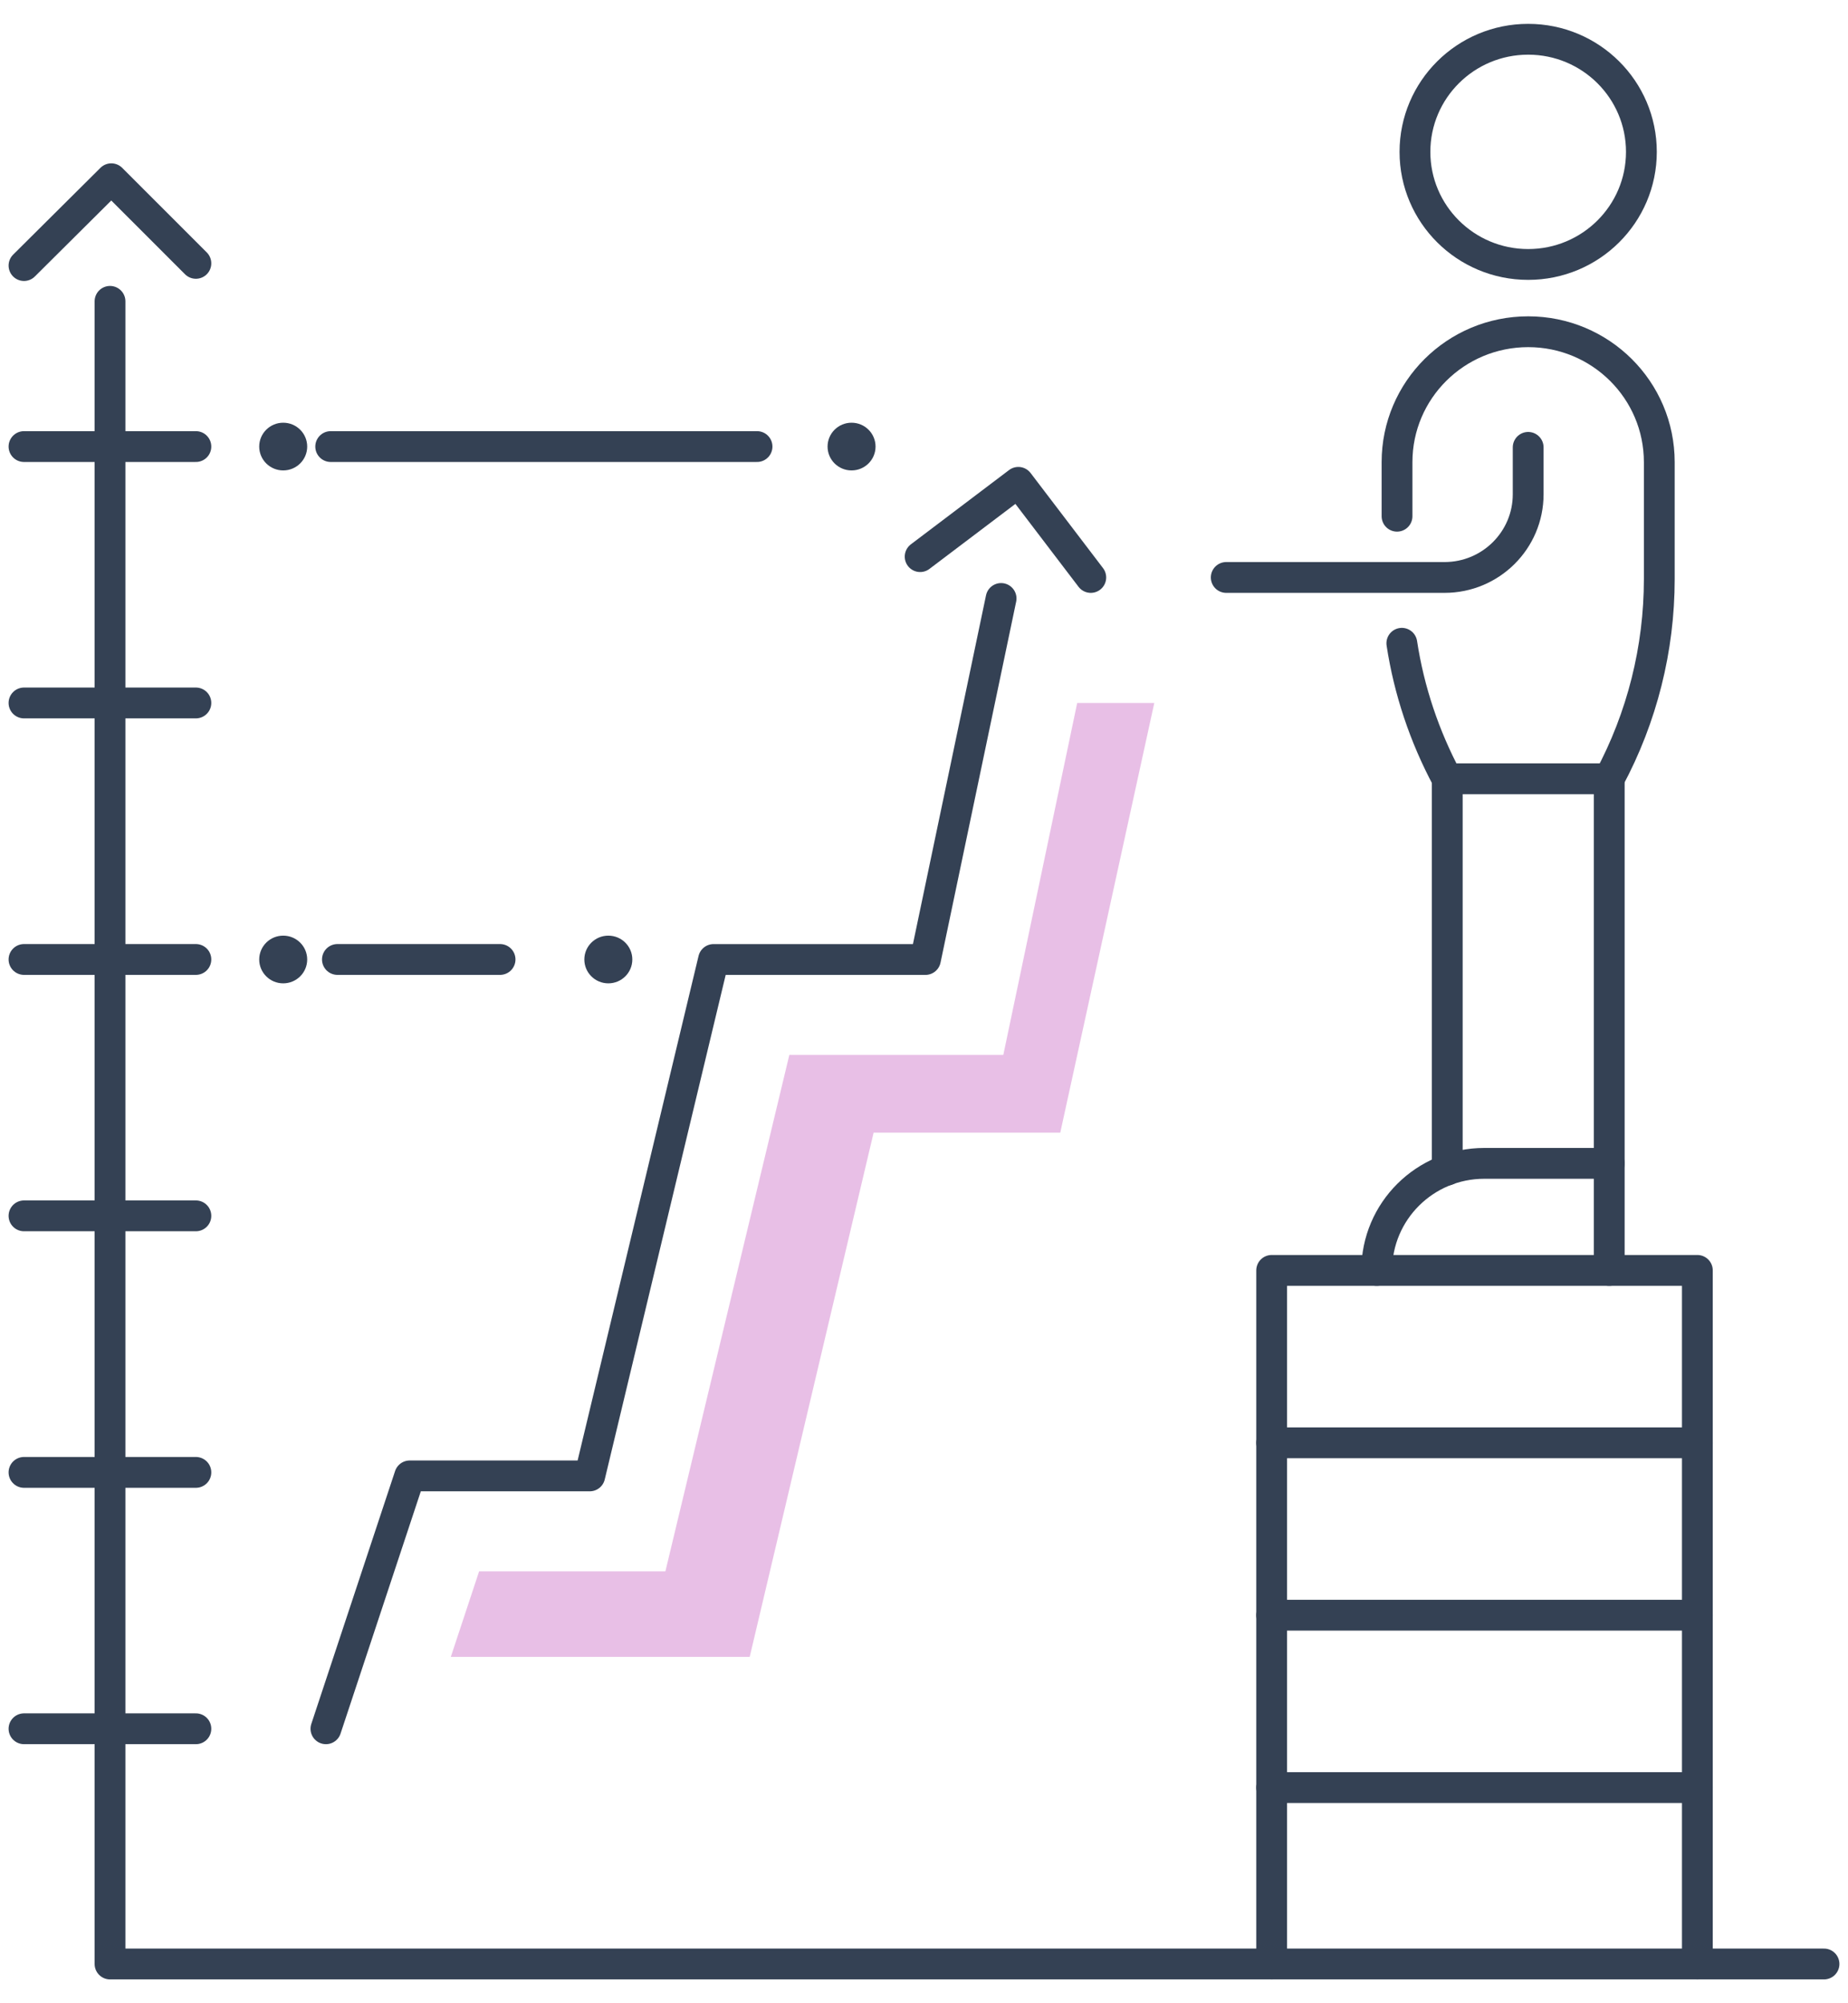 <?xml version="1.0" encoding="UTF-8"?>
<svg xmlns="http://www.w3.org/2000/svg" width="60" height="65" viewBox="0 0 60 65" fill="none">
  <g clip-path="url(#clip0_12517_5620)">
    <path d="M59.221 63.726H3.572V9.778" stroke="#344154" stroke-linecap="round" stroke-linejoin="round"></path>
    <path d="M41.288 46.815H55.109" stroke="#344154" stroke-linecap="round" stroke-linejoin="round"></path>
    <path d="M41.288 52.409H55.109" stroke="#344154" stroke-linecap="round" stroke-linejoin="round"></path>
    <path d="M41.288 58.003H55.109" stroke="#344154" stroke-linecap="round" stroke-linejoin="round"></path>
    <path d="M49.616 8.581C51.646 8.581 53.292 6.945 53.292 4.928C53.292 2.91 51.646 1.274 49.616 1.274C47.586 1.274 45.94 2.91 45.94 4.928C45.94 6.945 47.586 8.581 49.616 8.581Z" stroke="#344154" stroke-linecap="round" stroke-linejoin="round"></path>
    <path d="M46.989 25.27V37.965" stroke="#344154" stroke-linecap="round" stroke-linejoin="round"></path>
    <path d="M52.248 37.748V25.27" stroke="#344154" stroke-linecap="round" stroke-linejoin="round"></path>
    <path d="M49.616 14.516V16.038C49.616 17.529 48.401 18.737 46.9 18.737H39.813" stroke="#344154" stroke-linecap="round" stroke-linejoin="round"></path>
    <path d="M52.248 41.221V37.748H48.193C46.262 37.748 44.699 39.301 44.699 41.221" stroke="#344154" stroke-linecap="round" stroke-linejoin="round"></path>
    <path d="M45.358 16.75V14.996C45.358 12.658 47.264 10.764 49.616 10.764C51.968 10.764 53.873 12.658 53.873 14.996V18.789C53.873 21.049 53.313 23.278 52.243 25.27H46.983C46.246 23.892 45.748 22.406 45.514 20.873" stroke="#344154" stroke-linecap="round" stroke-linejoin="round"></path>
    <path d="M41.288 63.726V41.221H55.109V63.726" stroke="#344154" stroke-linecap="round" stroke-linejoin="round"></path>
    <path d="M0.779 8.617L3.614 5.8L6.36 8.545" stroke="#344154" stroke-linecap="round" stroke-linejoin="round"></path>
    <path d="M29.875 18.061L33.063 15.651L35.415 18.737" stroke="#344154" stroke-linecap="round" stroke-linejoin="round"></path>
    <path d="M0.779 14.49H6.36" stroke="#344154" stroke-linecap="round" stroke-linejoin="round"></path>
    <path d="M0.779 22.809H6.36" stroke="#344154" stroke-linecap="round" stroke-linejoin="round"></path>
    <path d="M0.779 31.132H6.36" stroke="#344154" stroke-linecap="round" stroke-linejoin="round"></path>
    <path d="M0.779 39.451H6.36" stroke="#344154" stroke-linecap="round" stroke-linejoin="round"></path>
    <path d="M0.779 47.775H6.36" stroke="#344154" stroke-linecap="round" stroke-linejoin="round"></path>
    <path d="M0.779 56.094H6.36" stroke="#344154" stroke-linecap="round" stroke-linejoin="round"></path>
    <path d="M10.582 56.094L13.302 47.889H19.148L23.167 31.133H30.047L32.503 19.419" stroke="#344154" stroke-linecap="round" stroke-linejoin="round"></path>
    <ellipse cx="19.751" cy="31.133" rx="0.779" ry="0.774" fill="#344154"></ellipse>
    <path d="M16.236 31.132H10.955" stroke="#344154" stroke-linecap="round" stroke-linejoin="round"></path>
    <ellipse cx="9.195" cy="31.133" rx="0.779" ry="0.774" fill="#344154"></ellipse>
    <ellipse cx="27.648" cy="14.49" rx="0.779" ry="0.774" fill="#344154"></ellipse>
    <path d="M24.579 14.49H10.737" stroke="#344154" stroke-linecap="round" stroke-linejoin="round"></path>
    <ellipse cx="9.195" cy="14.49" rx="0.779" ry="0.774" fill="#344154"></ellipse>
    <path d="M34.974 22.809L33.094 31.762L32.575 34.229H30.047H25.628L22.175 48.606L21.604 50.985H19.143H15.556L14.637 53.761H24.341L28.364 36.752H34.424L37.477 22.809H34.974Z" fill="#E8BFE6"></path>
  </g>
  <defs>
    <clipPath id="clip0_12517_5620">
      <rect width="60" height="64" fill="white" transform="translate(0 0.5)"></rect>
    </clipPath>
  </defs>
</svg>

